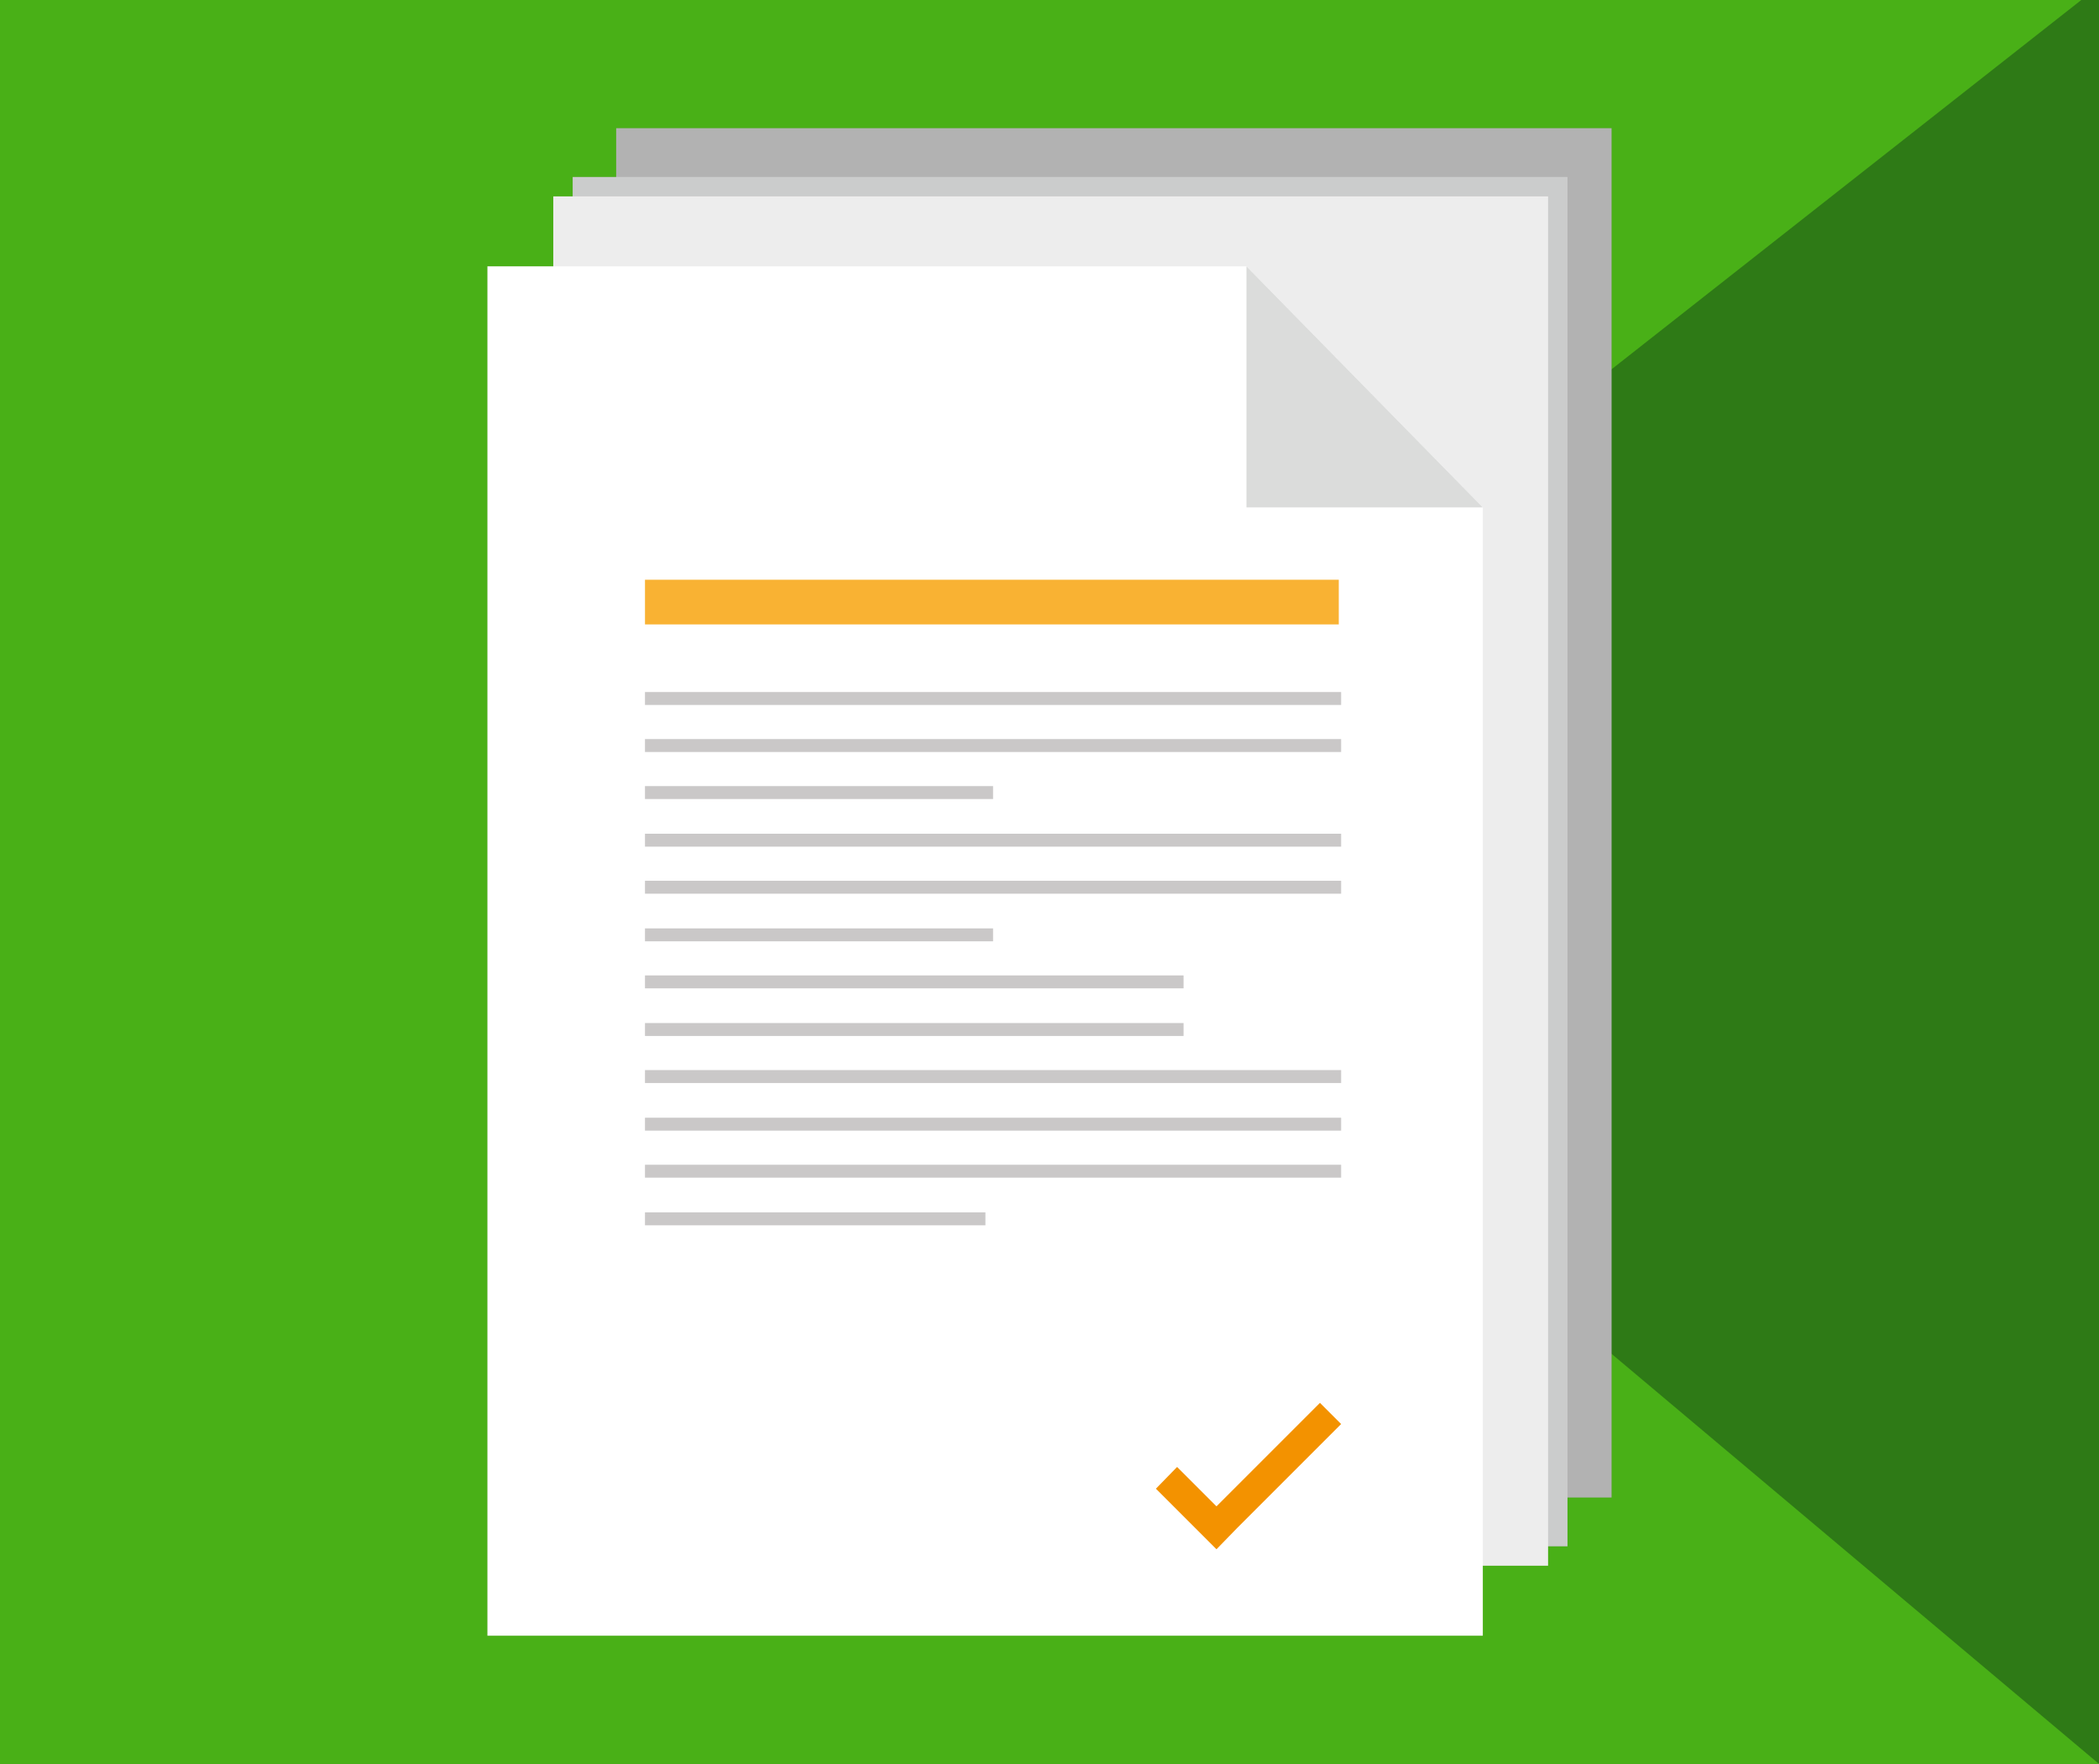 <?xml version="1.0" encoding="UTF-8"?> <!-- Generator: Adobe Illustrator 26.2.1, SVG Export Plug-In . SVG Version: 6.00 Build 0) --> <svg xmlns="http://www.w3.org/2000/svg" xmlns:xlink="http://www.w3.org/1999/xlink" id="OBJECTS" x="0px" y="0px" viewBox="0 0 357 300" style="enable-background:new 0 0 357 300;" xml:space="preserve"> <style type="text/css"> .st0{fill:#2E7A16;} .st1{fill:#49B017;} .st2{opacity:0.2;} .st3{fill:#48423B;} .st4{fill:#B2B2B2;} .st5{fill:#CBCCCC;} .st6{fill:#EDEDED;} .st7{fill:#FFFFFF;} .st8{fill:#DBDCDB;} .st9{fill:#F9B233;} .st10{fill:#CAC8C8;} .st11{fill:#F39200;} .st12{fill:#6B6566;} </style> <g> <rect x="-9.2" y="-9.6" class="st0" width="375.4" height="319.2"></rect> <polygon class="st1" points="364.6,306.4 -6.1,306.4 -6.1,-5.5 -6.1,-5.5 366.2,-9.6 171.2,143.7 "></polygon> </g> <g> <g class="st2"> <polygon class="st3" points="238.2,21.8 104.8,21.8 104.8,30.1 97.4,30.1 97.4,33.4 94.1,33.4 94.1,45.3 82.9,45.3 82.9,278.2 252.2,278.2 252.2,266.3 263.3,266.3 263.3,263 266.6,263 266.6,254.7 274.1,254.7 274.1,61.2 274.1,21.8 "></polygon> </g> <polygon class="st4" points="274.1,254.7 104.8,254.7 104.8,21.8 238.2,21.8 274.1,21.8 274.1,61.2 "></polygon> <polygon class="st5" points="266.6,263 97.4,263 97.4,30.1 230.7,30.1 266.6,30.1 266.6,69.4 "></polygon> <polygon class="st6" points="263.3,266.3 94.1,266.3 94.1,33.4 227.4,33.4 263.3,33.4 263.3,72.7 "></polygon> <polygon class="st7" points="252.2,86.3 252.2,278.2 82.9,278.2 82.9,45.3 212,45.3 "></polygon> <polygon class="st8" points="252.2,86.3 212,86.3 212,45.3 "></polygon> <rect x="109.7" y="98.6" class="st9" width="118" height="7.6"></rect> <rect x="109.7" y="117.7" class="st10" width="118.4" height="2.2"></rect> <rect x="109.7" y="125.7" class="st10" width="118.4" height="2.2"></rect> <rect x="109.7" y="133.7" class="st10" width="59.2" height="2.2"></rect> <rect x="109.7" y="141.8" class="st10" width="118.4" height="2.2"></rect> <rect x="109.7" y="149.8" class="st10" width="118.4" height="2.2"></rect> <rect x="109.7" y="157.9" class="st10" width="59.2" height="2.2"></rect> <rect x="109.7" y="165.9" class="st10" width="91.6" height="2.2"></rect> <rect x="109.7" y="174" class="st10" width="91.6" height="2.2"></rect> <rect x="109.7" y="182" class="st10" width="118.4" height="2.2"></rect> <rect x="109.7" y="190.1" class="st10" width="118.4" height="2.2"></rect> <rect x="109.7" y="198.1" class="st10" width="118.4" height="2.2"></rect> <rect x="109.7" y="206.2" class="st10" width="57.9" height="2.2"></rect> <polygon class="st11" points="224.5,238.6 206.9,256.2 200.2,249.5 196.6,253.2 203.2,259.8 206.9,263.5 210.5,259.8 228.1,242.2 "></polygon> </g> <path class="st12" d="M699-89.8c0-2.5,2-4.5,4.5-4.5s4.5,2,4.5,4.5s-2,4.5-4.5,4.5S699-87.3,699-89.8z"></path> </svg> 
